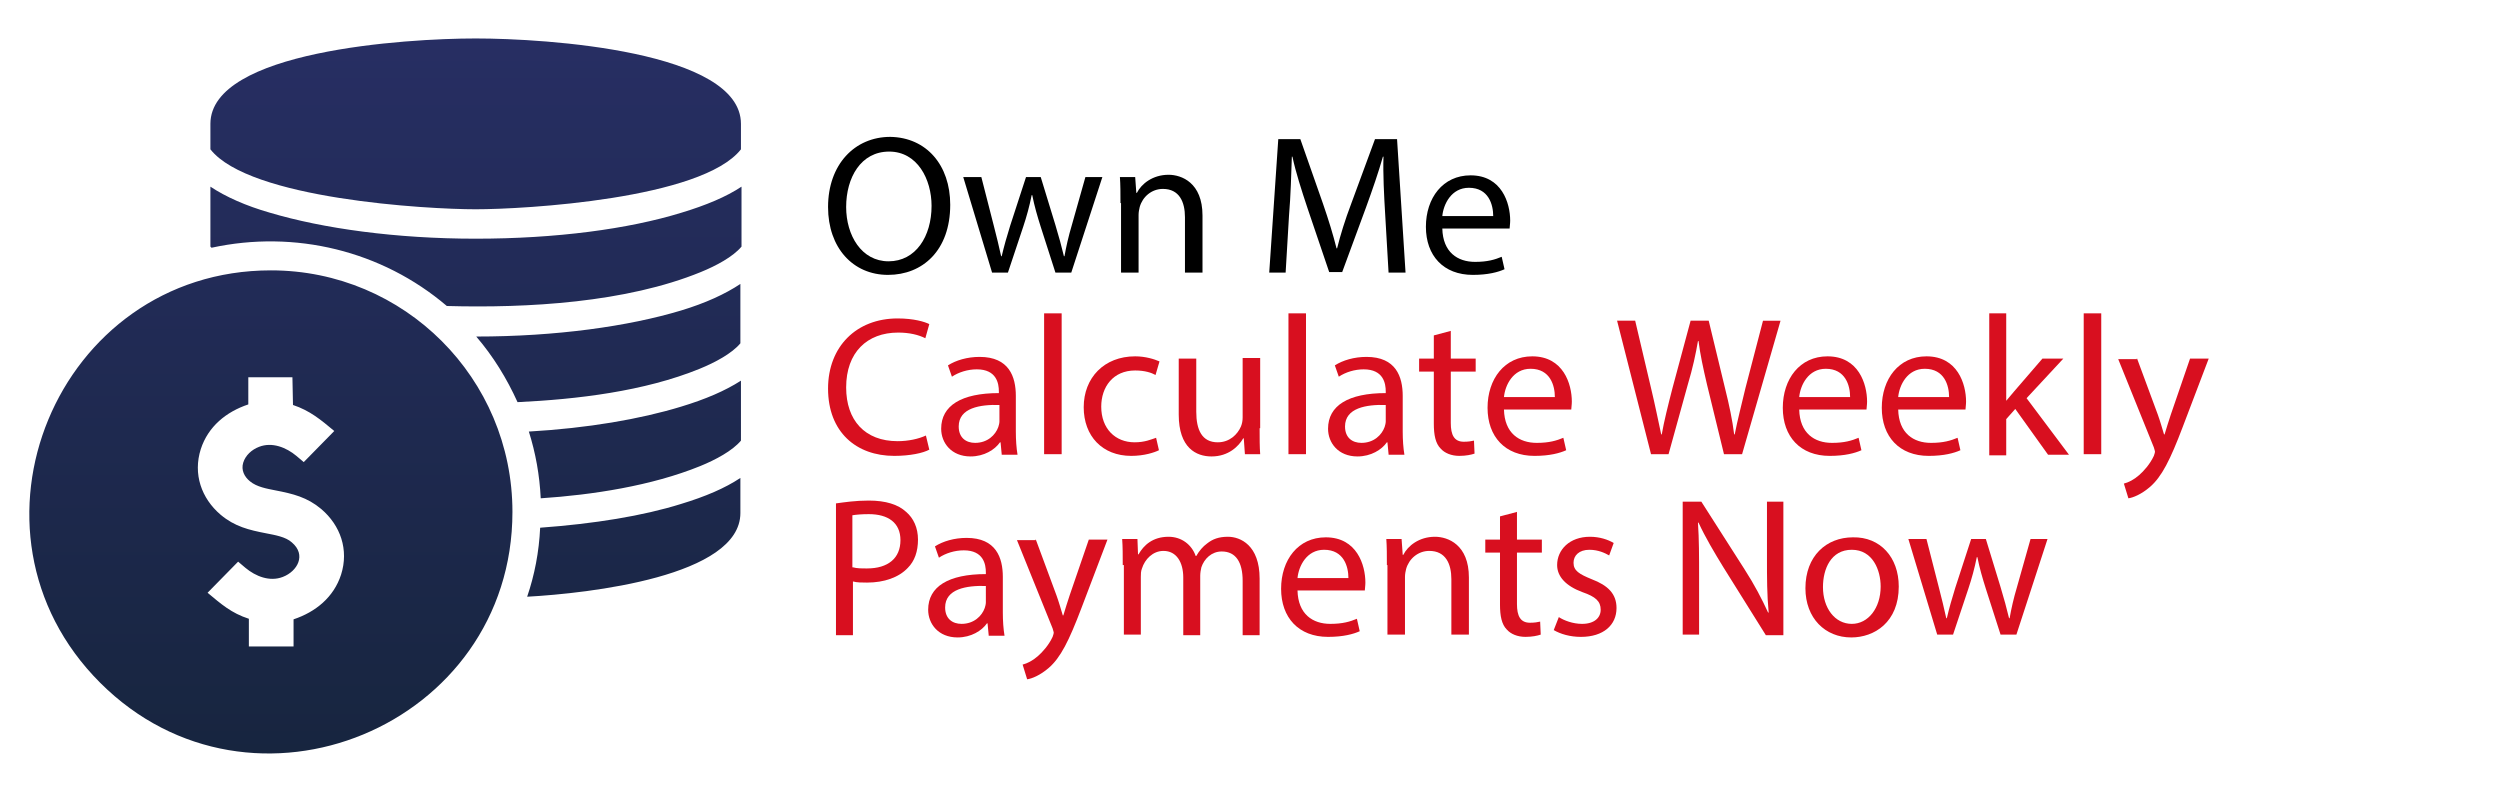 <?xml version="1.0" encoding="utf-8"?>
<!-- Generator: Adobe Illustrator 25.1.0, SVG Export Plug-In . SVG Version: 6.00 Build 0)  -->
<svg version="1.1" id="Layer_1" xmlns="http://www.w3.org/2000/svg" xmlns:xlink="http://www.w3.org/1999/xlink" x="0px" y="0px"
	 viewBox="0 0 442 140" style="enable-background:new 0 0 442 140;" xml:space="preserve">
<style type="text/css">
	.st0{fill:#D80F1F;}
	.st1{fill-rule:evenodd;clip-rule:evenodd;fill:url(#SVGID_1_);}
</style>
<g>
	<path d="M168,36.2c0,8.1-4.9,12.4-11,12.4c-6.2,0-10.6-4.8-10.6-12c0-7.5,4.7-12.4,11-12.4C163.8,24.3,168,29.2,168,36.2z
		 M149.6,36.6c0,5,2.7,9.6,7.5,9.6c4.8,0,7.6-4.4,7.6-9.8c0-4.7-2.5-9.6-7.5-9.6C152.2,26.8,149.6,31.4,149.6,36.6z"/>
	<path d="M173.5,31.3l2.2,8.6c0.5,1.9,0.9,3.6,1.3,5.4h0.1c0.4-1.7,0.9-3.5,1.5-5.4l2.8-8.6h2.6l2.6,8.5c0.6,2,1.1,3.8,1.5,5.5h0.1
		c0.3-1.7,0.7-3.5,1.3-5.5l2.4-8.5h3l-5.5,16.9h-2.8l-2.6-8.1c-0.6-1.9-1.1-3.6-1.5-5.6h-0.1c-0.4,2-0.9,3.8-1.5,5.6l-2.7,8.1h-2.8
		l-5.1-16.9H173.5z"/>
	<path d="M198.1,35.9c0-1.8,0-3.2-0.1-4.6h2.7l0.2,2.8h0.1c0.8-1.6,2.8-3.2,5.6-3.2c2.3,0,6,1.4,6,7.2v10.1h-3.1v-9.8
		c0-2.7-1-5-3.9-5c-2,0-3.6,1.4-4.1,3.2c-0.1,0.4-0.2,0.9-0.2,1.4v10.2h-3.1V35.9z"/>
	<path d="M244.9,37.9c-0.2-3.3-0.4-7.2-0.3-10.2h-0.1c-0.8,2.8-1.8,5.7-3,9l-4.2,11.4H235l-3.8-11.2c-1.1-3.3-2.1-6.4-2.7-9.2h-0.1
		c-0.1,2.9-0.2,6.9-0.5,10.4l-0.6,10.1h-2.9l1.6-23.6h3.9l4,11.4c1,2.9,1.8,5.5,2.4,7.9h0.1c0.6-2.4,1.4-5,2.5-7.9l4.2-11.4h3.9
		l1.5,23.6h-3L244.9,37.9z"/>
	<path d="M255,40.4c0.1,4.2,2.7,5.9,5.8,5.9c2.2,0,3.5-0.4,4.7-0.9l0.5,2.2c-1.1,0.5-2.9,1-5.6,1c-5.2,0-8.3-3.4-8.3-8.5
		c0-5.1,3-9.1,7.9-9.1c5.5,0,7,4.9,7,8c0,0.6-0.1,1.1-0.1,1.4H255z M264,38.2c0-2-0.8-5-4.3-5c-3.1,0-4.5,2.9-4.7,5H264z"/>
	<path class="st0" d="M164.3,79.5c-1.1,0.6-3.4,1.1-6.2,1.1c-6.7,0-11.7-4.2-11.7-11.9c0-7.4,5-12.4,12.3-12.4c2.9,0,4.8,0.6,5.6,1
		l-0.7,2.5c-1.2-0.6-2.8-1-4.8-1c-5.5,0-9.2,3.5-9.2,9.7c0,5.8,3.3,9.5,9.1,9.5c1.9,0,3.7-0.4,5-1L164.3,79.5z"/>
	<path class="st0" d="M177.1,80.3l-0.2-2.1h-0.1c-0.9,1.3-2.8,2.5-5.2,2.5c-3.4,0-5.2-2.4-5.2-4.9c0-4.1,3.6-6.3,10.2-6.3v-0.3
		c0-1.4-0.4-3.9-3.9-3.9c-1.6,0-3.2,0.5-4.4,1.3l-0.7-2c1.4-0.9,3.4-1.5,5.6-1.5c5.2,0,6.4,3.5,6.4,6.9v6.3c0,1.5,0.1,2.9,0.3,4.1
		H177.1z M176.7,71.6c-3.4-0.1-7.2,0.5-7.2,3.8c0,2,1.3,2.9,2.9,2.9c2.2,0,3.6-1.4,4.1-2.8c0.1-0.3,0.2-0.7,0.2-1V71.6z"/>
	<path class="st0" d="M184.6,55.4h3.1v24.9h-3.1V55.4z"/>
	<path class="st0" d="M204.9,79.6c-0.8,0.4-2.6,1-4.9,1c-5.1,0-8.4-3.5-8.4-8.6c0-5.2,3.6-9,9.1-9c1.8,0,3.4,0.5,4.3,0.9l-0.7,2.4
		c-0.7-0.4-1.9-0.8-3.6-0.8c-3.9,0-6,2.9-6,6.4c0,3.9,2.5,6.3,5.9,6.3c1.8,0,2.9-0.5,3.8-0.8L204.9,79.6z"/>
	<path class="st0" d="M222.7,75.7c0,1.8,0,3.3,0.1,4.6h-2.7l-0.2-2.8h-0.1c-0.8,1.4-2.6,3.2-5.6,3.2c-2.7,0-5.8-1.5-5.8-7.4v-9.9
		h3.1v9.4c0,3.2,1,5.4,3.8,5.4c2.1,0,3.5-1.4,4.1-2.8c0.2-0.5,0.3-1,0.3-1.6V63.3h3.1V75.7z"/>
	<path class="st0" d="M227.8,55.4h3.1v24.9h-3.1V55.4z"/>
	<path class="st0" d="M245.5,80.3l-0.2-2.1h-0.1c-0.9,1.3-2.8,2.5-5.2,2.5c-3.4,0-5.2-2.4-5.2-4.9c0-4.1,3.6-6.3,10.2-6.3v-0.3
		c0-1.4-0.4-3.9-3.9-3.9c-1.6,0-3.2,0.5-4.4,1.3l-0.7-2c1.4-0.9,3.4-1.5,5.6-1.5c5.2,0,6.4,3.5,6.4,6.9v6.3c0,1.5,0.1,2.9,0.3,4.1
		H245.5z M245,71.6c-3.4-0.1-7.2,0.5-7.2,3.8c0,2,1.3,2.9,2.9,2.9c2.2,0,3.6-1.4,4.1-2.8c0.1-0.3,0.2-0.7,0.2-1V71.6z"/>
	<path class="st0" d="M256.5,58.5v4.9h4.4v2.3h-4.4v9.1c0,2.1,0.6,3.3,2.3,3.3c0.8,0,1.4-0.1,1.8-0.2l0.1,2.3
		c-0.6,0.2-1.5,0.4-2.7,0.4c-1.4,0-2.6-0.5-3.3-1.3c-0.9-0.9-1.2-2.4-1.2-4.4v-9.2h-2.6v-2.3h2.6v-4.1L256.5,58.5z"/>
	<path class="st0" d="M265.9,72.4c0.1,4.2,2.7,5.9,5.8,5.9c2.2,0,3.5-0.4,4.7-0.9l0.5,2.2c-1.1,0.5-2.9,1-5.6,1
		c-5.2,0-8.3-3.4-8.3-8.5c0-5.1,3-9.1,7.9-9.1c5.5,0,7,4.9,7,8c0,0.6-0.1,1.1-0.1,1.4H265.9z M274.9,70.2c0-2-0.8-5-4.3-5
		c-3.1,0-4.5,2.9-4.7,5H274.9z"/>
	<path class="st0" d="M291.9,80.3l-6-23.6h3.2l2.8,11.9c0.7,2.9,1.3,5.9,1.8,8.2h0.1c0.4-2.3,1.1-5.1,1.9-8.2l3.2-11.9h3.2l2.9,12
		c0.7,2.8,1.3,5.6,1.6,8.1h0.1c0.5-2.6,1.2-5.2,1.9-8.2l3.1-11.9h3.1L308,80.3h-3.2l-3-12.3c-0.7-3-1.2-5.3-1.5-7.7h-0.1
		c-0.4,2.3-0.9,4.7-1.8,7.7L295,80.3H291.9z"/>
	<path class="st0" d="M318.1,72.4c0.1,4.2,2.7,5.9,5.8,5.9c2.2,0,3.5-0.4,4.7-0.9l0.5,2.2c-1.1,0.5-2.9,1-5.6,1
		c-5.2,0-8.3-3.4-8.3-8.5c0-5.1,3-9.1,7.9-9.1c5.5,0,7,4.9,7,8c0,0.6-0.1,1.1-0.1,1.4H318.1z M327.1,70.2c0-2-0.8-5-4.3-5
		c-3.1,0-4.5,2.9-4.7,5H327.1z"/>
	<path class="st0" d="M335.6,72.4c0.1,4.2,2.7,5.9,5.8,5.9c2.2,0,3.5-0.4,4.7-0.9l0.5,2.2c-1.1,0.5-2.9,1-5.6,1
		c-5.2,0-8.3-3.4-8.3-8.5c0-5.1,3-9.1,7.9-9.1c5.5,0,7,4.9,7,8c0,0.6-0.1,1.1-0.1,1.4H335.6z M344.6,70.2c0-2-0.8-5-4.3-5
		c-3.1,0-4.5,2.9-4.7,5H344.6z"/>
	<path class="st0" d="M354.5,71.1L354.5,71.1c0.5-0.6,1.1-1.3,1.6-1.9l5-5.8h3.7l-6.5,7l7.5,10h-3.7l-5.8-8.1l-1.6,1.8v6.4h-3V55.4
		h3V71.1z"/>
	<path class="st0" d="M368.4,55.4h3.1v24.9h-3.1V55.4z"/>
	<path class="st0" d="M377.8,63.3l3.7,10c0.4,1.1,0.8,2.5,1.1,3.5h0.1c0.3-1,0.7-2.3,1.1-3.5l3.4-9.9h3.3l-4.6,12.1
		c-2.2,5.8-3.7,8.8-5.8,10.6c-1.5,1.3-3,1.9-3.8,2l-0.8-2.6c0.8-0.2,1.8-0.7,2.7-1.5c0.8-0.7,1.9-1.9,2.6-3.4
		c0.1-0.3,0.2-0.6,0.2-0.7c0-0.2-0.1-0.4-0.2-0.8l-6.3-15.6H377.8z"/>
	<path class="st0" d="M147.8,89c1.5-0.2,3.4-0.5,5.8-0.5c3,0,5.2,0.7,6.6,2c1.3,1.1,2.1,2.8,2.1,4.9c0,2.1-0.6,3.8-1.8,5
		c-1.6,1.7-4.2,2.6-7.2,2.6c-0.9,0-1.8,0-2.5-0.2v9.5h-3V89z M150.8,100.3c0.7,0.2,1.5,0.2,2.5,0.2c3.7,0,5.9-1.8,5.9-5
		c0-3.1-2.2-4.6-5.6-4.6c-1.3,0-2.3,0.1-2.9,0.2V100.3z"/>
	<path class="st0" d="M174.8,112.3l-0.2-2.1h-0.1c-0.9,1.3-2.8,2.5-5.2,2.5c-3.4,0-5.2-2.4-5.2-4.9c0-4.1,3.6-6.3,10.2-6.3v-0.3
		c0-1.4-0.4-3.9-3.9-3.9c-1.6,0-3.2,0.5-4.4,1.3l-0.7-2c1.4-0.9,3.4-1.5,5.6-1.5c5.2,0,6.4,3.5,6.4,6.9v6.3c0,1.5,0.1,2.9,0.3,4.1
		H174.8z M174.3,103.6c-3.4-0.1-7.2,0.5-7.2,3.8c0,2,1.3,2.9,2.9,2.9c2.2,0,3.6-1.4,4.1-2.8c0.1-0.3,0.2-0.7,0.2-1V103.6z"/>
	<path class="st0" d="M183.1,95.3l3.7,10c0.4,1.1,0.8,2.5,1.1,3.5h0.1c0.3-1,0.7-2.3,1.1-3.5l3.4-9.9h3.3l-4.6,12.1
		c-2.2,5.8-3.7,8.8-5.8,10.6c-1.5,1.3-3,1.9-3.8,2l-0.8-2.6c0.8-0.2,1.8-0.7,2.7-1.5c0.8-0.7,1.9-1.9,2.6-3.4
		c0.1-0.3,0.2-0.6,0.2-0.7c0-0.2-0.1-0.4-0.2-0.8l-6.3-15.6H183.1z"/>
	<path class="st0" d="M198.5,99.9c0-1.8,0-3.2-0.1-4.6h2.7l0.1,2.7h0.1c0.9-1.6,2.5-3.1,5.3-3.1c2.3,0,4.1,1.4,4.8,3.4h0.1
		c0.5-0.9,1.2-1.7,1.9-2.2c1-0.8,2.1-1.2,3.7-1.2c2.2,0,5.6,1.5,5.6,7.4v10h-3v-9.6c0-3.3-1.2-5.2-3.7-5.2c-1.8,0-3.1,1.3-3.6,2.8
		c-0.1,0.4-0.2,1-0.2,1.5v10.5h-3v-10.2c0-2.7-1.2-4.7-3.5-4.7c-1.9,0-3.3,1.5-3.8,3.1c-0.2,0.5-0.2,1-0.2,1.5v10.2h-3V99.9z"/>
	<path class="st0" d="M229.4,104.4c0.1,4.2,2.7,5.9,5.8,5.9c2.2,0,3.5-0.4,4.7-0.9l0.5,2.2c-1.1,0.5-2.9,1-5.6,1
		c-5.2,0-8.3-3.4-8.3-8.5c0-5.1,3-9.1,7.9-9.1c5.5,0,7,4.9,7,8c0,0.6-0.1,1.1-0.1,1.4H229.4z M238.4,102.2c0-2-0.8-5-4.3-5
		c-3.1,0-4.5,2.9-4.7,5H238.4z"/>
	<path class="st0" d="M245.2,99.9c0-1.8,0-3.2-0.1-4.6h2.7l0.2,2.8h0.1c0.8-1.6,2.8-3.2,5.6-3.2c2.3,0,6,1.4,6,7.2v10.1h-3.1v-9.8
		c0-2.7-1-5-3.9-5c-2,0-3.6,1.4-4.1,3.2c-0.1,0.4-0.2,0.9-0.2,1.4v10.2h-3.1V99.9z"/>
	<path class="st0" d="M268.2,90.5v4.9h4.4v2.3h-4.4v9.1c0,2.1,0.6,3.3,2.3,3.3c0.8,0,1.4-0.1,1.8-0.2l0.1,2.3
		c-0.6,0.2-1.5,0.4-2.7,0.4c-1.4,0-2.6-0.5-3.3-1.3c-0.9-0.9-1.2-2.4-1.2-4.4v-9.2h-2.6v-2.3h2.6v-4.1L268.2,90.5z"/>
	<path class="st0" d="M275.6,109.1c0.9,0.6,2.5,1.2,4.1,1.2c2.2,0,3.3-1.1,3.3-2.5c0-1.5-0.9-2.3-3.2-3.1c-3-1.1-4.5-2.8-4.5-4.8
		c0-2.7,2.2-5,5.8-5c1.7,0,3.2,0.5,4.2,1.1l-0.8,2.2c-0.7-0.4-1.9-1-3.5-1c-1.8,0-2.8,1-2.8,2.3c0,1.4,1,2,3.2,2.9
		c2.9,1.1,4.4,2.6,4.4,5.1c0,3-2.3,5.1-6.3,5.1c-1.9,0-3.6-0.5-4.8-1.2L275.6,109.1z"/>
	<path class="st0" d="M297.5,112.3V88.7h3.3l7.6,11.9c1.8,2.8,3.1,5.3,4.2,7.7l0.1,0c-0.3-3.2-0.3-6-0.3-9.7v-9.9h2.9v23.6h-3.1
		l-7.5-12c-1.6-2.6-3.2-5.3-4.4-7.9l-0.1,0c0.2,3,0.2,5.8,0.2,9.7v10.1H297.5z"/>
	<path class="st0" d="M335.7,103.7c0,6.3-4.3,9-8.4,9c-4.6,0-8.1-3.4-8.1-8.7c0-5.7,3.7-9,8.4-9C332.4,94.9,335.7,98.5,335.7,103.7z
		 M322.3,103.8c0,3.7,2.1,6.5,5.1,6.5c2.9,0,5.1-2.8,5.1-6.6c0-2.9-1.4-6.5-5.1-6.5S322.3,100.6,322.3,103.8z"/>
	<path class="st0" d="M340.6,95.3l2.2,8.6c0.5,1.9,0.9,3.6,1.3,5.4h0.1c0.4-1.7,0.9-3.5,1.5-5.4l2.8-8.6h2.6l2.6,8.5
		c0.6,2,1.1,3.8,1.5,5.5h0.1c0.3-1.7,0.7-3.5,1.3-5.5l2.4-8.5h3l-5.5,16.9h-2.8l-2.6-8.1c-0.6-1.9-1.1-3.6-1.5-5.6h-0.1
		c-0.4,2-0.9,3.8-1.5,5.6l-2.7,8.1h-2.8l-5.1-16.9H340.6z"/>
</g>
<g>
	
		<linearGradient id="SVGID_1_" gradientUnits="userSpaceOnUse" x1="68.166" y1="135.208" x2="68.166" y2="8.792" gradientTransform="matrix(1 0 0 -1 0 142)">
		<stop  offset="0" style="stop-color:#272E63"/>
		<stop  offset="1" style="stop-color:#17253F"/>
	</linearGradient>
	<path class="st1" d="M51.8,71.6c3,1,4.9,2.6,7.3,4.6l-5.4,5.5l-1.3-1.1c-1.8-1.5-4.3-2.5-6.6-1.6c-1.3,0.5-2.4,1.5-2.8,2.8
		s0.2,2.5,1.2,3.3c1.2,1,3,1.3,4.5,1.6c3.1,0.6,5.6,1.2,8.1,3.3c3.4,2.9,4.9,7.2,3.5,11.6c-1.3,4-4.5,6.6-8.4,7.9v4.8H44v-4.9
		c-3.1-1-4.9-2.6-7.3-4.6l5.4-5.5l1.3,1.1c1.8,1.5,4.3,2.5,6.6,1.6c2.6-1,4.2-3.9,1.6-6.1c-1.1-1-3-1.3-4.5-1.6
		C44,93.7,41.5,93.1,39,91c-3.4-2.9-4.9-7.2-3.5-11.6c1.3-4,4.5-6.6,8.4-7.9v-4.8h7.8L51.8,71.6L51.8,71.6z M37.2,33v10.6l0.2,0.2
		c14.7-3.2,30.1,0.5,41.6,10.3c14.3,0.4,31.7-0.6,44.9-6c2.7-1.1,5.7-2.7,7.2-4.5V33c-2.7,1.8-6.3,3.3-10.6,4.6
		c-9.4,2.9-22.2,4.6-36.4,4.6c-14.1,0-27-1.8-36.4-4.6C43.5,36.4,39.9,34.8,37.2,33z M120.4,54.9c-9.3,2.8-22.1,4.6-36.2,4.6
		c3,3.5,5.4,7.4,7.3,11.6c10.5-0.5,22.4-1.9,32.2-5.9c2.7-1.1,5.7-2.7,7.2-4.5V50.2C128.2,52,124.7,53.6,120.4,54.9z M120.4,71.9
		c-7.2,2.2-16.5,3.8-26.9,4.4c1.2,3.8,1.9,7.7,2.1,11.8c9.1-0.6,19.6-2.2,28.2-5.7c2.7-1.1,5.7-2.7,7.2-4.5V67.3
		C128.2,69.1,124.7,70.6,120.4,71.9z M120.4,89.1c-6.7,2.1-15.3,3.5-24.9,4.2c-0.2,4.3-1,8.4-2.3,12.2c10.9-0.6,37.7-3.6,37.7-14.8
		v-6.2C128.2,86.3,124.7,87.8,120.4,89.1z M84.1,6.8C71.7,6.8,37.2,9,37.2,21.9v4.5C44.1,35.2,75.5,37,84.1,37s40-1.8,46.9-10.6
		v-4.5C131,9,96.5,6.8,84.1,6.8z M47.9,47.8c-37.9,0-57,46.1-30.2,72.9s72.9,7.7,72.9-30.2C90.6,66.9,71.5,47.8,47.9,47.8z"/>
</g>
</svg>
